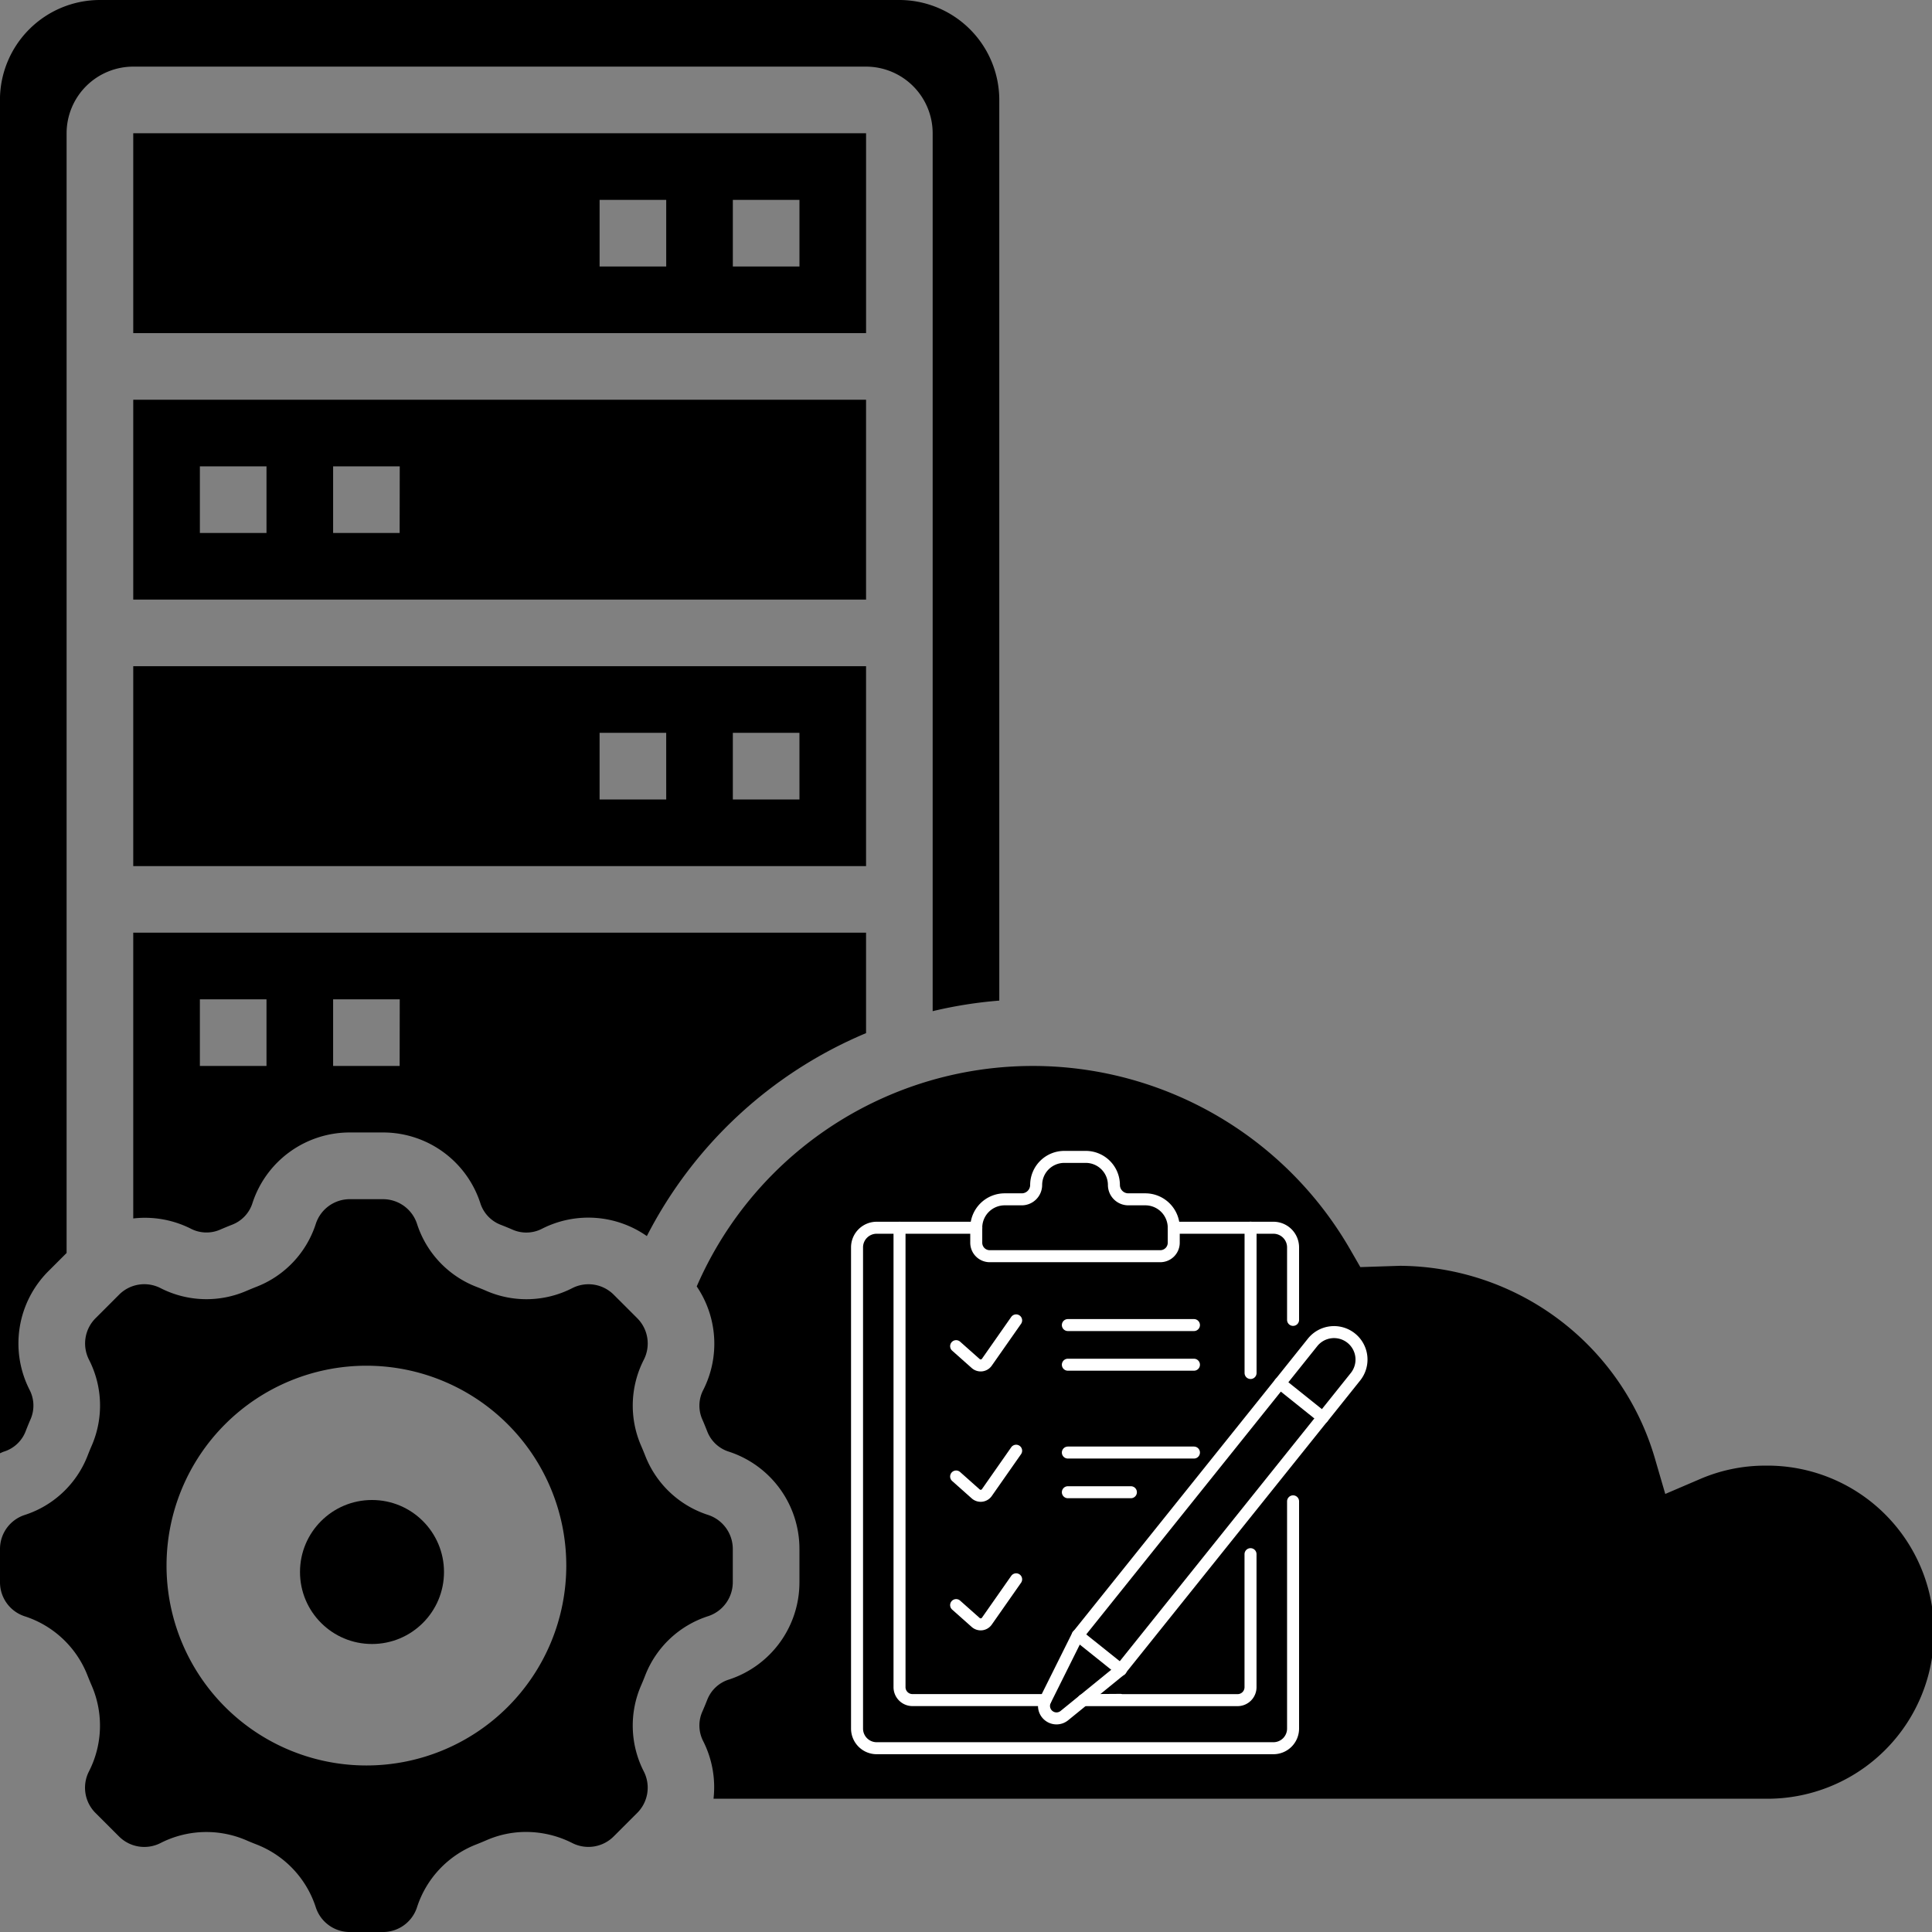 <svg xmlns="http://www.w3.org/2000/svg" xmlns:xlink="http://www.w3.org/1999/xlink" width="80.5" height="80.501" viewBox="0 0 80.5 80.501"><rect x="0" y="0" width="80.5" height="80.501" fill="#808080" stroke="none"/><defs><clipPath id="clip-path"><path id="path4059" d="M0-682.665H25.382v25.382H0Z" transform="translate(0 682.665)" fill="none" stroke="#fff" stroke-width="0.5"></path></clipPath></defs><g id="Group_49621" data-name="Group 49621" transform="translate(0 0)"><g id="Group_49408" data-name="Group 49408" transform="translate(0 0)"><g id="Group_49407" data-name="Group 49407"><g id="migration"><path id="Path_63983" data-name="Path 63983" d="M65.534,31.328H35V23H65.534Zm-8.328-5.552H54.431v2.776h2.776Zm5.552,0H59.983v2.776h2.776Z" transform="translate(-29.448 4.759)"></path><path id="Path_63984" data-name="Path 63984" d="M35,7H65.534v8.328H35Zm24.983,5.552h2.776V9.776H59.983Zm-5.552,0h2.776V9.776H54.431Z" transform="translate(-29.448 -1.448)"></path><path id="Path_63985" data-name="Path 63985" d="M3.447,61.39a1.422,1.422,0,0,1,.9-.824A4.263,4.263,0,0,0,7.28,56.51V55.128a4.261,4.261,0,0,0-2.934-4.054,1.421,1.421,0,0,1-.9-.827c-.071-.18-.144-.362-.223-.541a1.422,1.422,0,0,1,.053-1.213A4.253,4.253,0,0,0,3,44.187,15.263,15.263,0,0,1,30.235,42.66l.416.722,1.657-.054a11.141,11.141,0,0,1,10.609,8l.439,1.506,1.442-.618a6.859,6.859,0,0,1,2.731-.562,6.94,6.94,0,1,1,0,13.879H3.7a4.255,4.255,0,0,0-.425-2.389,1.424,1.424,0,0,1-.053-1.212c.079-.18.154-.361.225-.544Z" transform="translate(26.03 9.414)"></path><path id="Path_63986" data-name="Path 63986" d="M65.534,23.328H35V15H65.534ZM40.552,17.776H37.776v2.776h2.776Zm5.552,0H43.328v2.776H46.1Z" transform="translate(-29.448 1.655)"></path><path id="Path_63987" data-name="Path 63987" d="M40.026,52.159A4.191,4.191,0,0,0,42.645,49.7c.058-.151.119-.3.183-.446a4.193,4.193,0,0,0-.121-3.568,1.489,1.489,0,0,1,.276-1.728l.977-.977a1.483,1.483,0,0,1,1.728-.276,4.2,4.2,0,0,0,3.57.121c.146-.062.294-.124.443-.182a4.192,4.192,0,0,0,2.458-2.618A1.488,1.488,0,0,1,53.576,39h1.382a1.49,1.49,0,0,1,1.417,1.026,4.193,4.193,0,0,0,2.459,2.619c.149.058.3.118.444.182a4.188,4.188,0,0,0,3.568-.121,1.487,1.487,0,0,1,1.728.276l.977.977a1.489,1.489,0,0,1,.276,1.728,4.191,4.191,0,0,0-.121,3.57c.062.144.124.293.182.441a4.192,4.192,0,0,0,2.619,2.459,1.492,1.492,0,0,1,1.026,1.418v1.382a1.49,1.49,0,0,1-1.026,1.417,4.191,4.191,0,0,0-2.619,2.458c-.058.151-.119.3-.183.446a4.193,4.193,0,0,0,.121,3.568,1.487,1.487,0,0,1-.276,1.727l-.979.978a1.487,1.487,0,0,1-1.727.276,4.262,4.262,0,0,0-1.924-.462,4.108,4.108,0,0,0-1.646.343c-.144.062-.293.124-.441.182a4.19,4.19,0,0,0-2.459,2.618,1.49,1.49,0,0,1-1.417,1.027H53.576a1.49,1.49,0,0,1-1.417-1.026A4.191,4.191,0,0,0,49.7,65.891c-.151-.058-.3-.119-.446-.183a4.2,4.2,0,0,0-3.568.121,1.489,1.489,0,0,1-1.727-.276l-.979-.978a1.487,1.487,0,0,1-.276-1.727,4.191,4.191,0,0,0,.121-3.57c-.062-.144-.124-.293-.182-.441a4.19,4.19,0,0,0-2.618-2.459A1.49,1.49,0,0,1,39,54.96V53.576a1.489,1.489,0,0,1,1.026-1.417ZM54.267,62.595a8.328,8.328,0,1,0-8.328-8.328A8.327,8.327,0,0,0,54.267,62.595Z" transform="translate(-39 10.966)"></path><path id="Path_63988" data-name="Path 63988" d="M65.534,35.185A18.152,18.152,0,0,0,56.4,43.641a4.254,4.254,0,0,0-4.359-.31,1.424,1.424,0,0,1-1.212.053c-.179-.078-.361-.153-.543-.223a1.426,1.426,0,0,1-.827-.9,4.26,4.26,0,0,0-4.054-2.937H44.024a4.261,4.261,0,0,0-4.054,2.934,1.424,1.424,0,0,1-.827.9c-.182.071-.364.146-.541.223a1.422,1.422,0,0,1-1.213-.053A4.255,4.255,0,0,0,35,42.907V31H65.534ZM40.552,33.776H37.776v2.776h2.776Zm5.552,0H43.328v2.776H46.1Z" transform="translate(-29.448 7.862)"></path><path id="Path_63989" data-name="Path 63989" d="M35.162,3h33.31a4.169,4.169,0,0,1,4.164,4.164V44.692a17.958,17.958,0,0,0-2.776.44V8.552a2.779,2.779,0,0,0-2.776-2.776H36.55a2.779,2.779,0,0,0-2.776,2.776V55.207l-.755.755a4.257,4.257,0,0,0-.791,4.942,1.424,1.424,0,0,1,.053,1.212c-.079.18-.153.362-.223.545a1.422,1.422,0,0,1-.9.824c-.056.018-.107.047-.161.068V7.164A4.167,4.167,0,0,1,35.162,3Z" transform="translate(-30.999 -3)"></path><circle id="Ellipse_97" data-name="Ellipse 97" cx="3" cy="3" r="3" transform="translate(12.5 62.5)"></circle></g><g id="g4053" transform="translate(37.391 51.695)"><g id="g4055" transform="translate(-3.862 -3.863)"><g id="g4057" clip-path="url(#clip-path)"><g id="g4063" transform="translate(6.31 7.184)"><path id="path4065" d="M0-27.813l.815.724a.313.313,0,0,0,.465-.055L2.5-28.887" transform="translate(0 28.887)" fill="none" stroke="#fff" stroke-linecap="round" stroke-linejoin="round" stroke-miterlimit="10" stroke-width="0.5"></path></g><g id="g4067" transform="translate(6.31 12.615)"><path id="path4069" d="M0-27.813l.815.725a.313.313,0,0,0,.465-.055L2.5-28.887" transform="translate(0 28.887)" fill="none" stroke="#fff" stroke-linecap="round" stroke-linejoin="round" stroke-miterlimit="10" stroke-width="0.5"></path></g><g id="g4071" transform="translate(6.31 17.973)"><path id="path4073" d="M0-27.813l.815.724a.313.313,0,0,0,.465-.055L2.5-28.887" transform="translate(0 28.887)" fill="none" stroke="#fff" stroke-linecap="round" stroke-linejoin="round" stroke-miterlimit="10" stroke-width="0.5"></path></g><g id="g4075" transform="translate(10.965 7.379)"><path id="path4077" d="M0,0H5.254" fill="none" stroke="#fff" stroke-linecap="round" stroke-linejoin="round" stroke-miterlimit="10" stroke-width="0.5"></path></g><g id="g4079" transform="translate(10.965 9.031)"><path id="path4081" d="M0,0H5.254" fill="none" stroke="#fff" stroke-linecap="round" stroke-linejoin="round" stroke-miterlimit="10" stroke-width="0.5"></path></g><g id="g4083" transform="translate(10.965 12.691)"><path id="path4085" d="M0,0H5.254" transform="translate(0 0)" fill="none" stroke="#fff" stroke-linecap="round" stroke-linejoin="round" stroke-miterlimit="10" stroke-width="0.5"></path></g><g id="g4087" transform="translate(10.965 14.344)"><path id="path4089" d="M0,0H2.627" transform="translate(0)" fill="none" stroke="#fff" stroke-linecap="round" stroke-linejoin="round" stroke-miterlimit="10" stroke-width="0.5"></path></g><g id="g4091" transform="translate(15.38 3.324)"><path id="path4093" d="M-128.655-99.415v-3.021a.818.818,0,0,0-.818-.818h-4.151" transform="translate(133.624 103.254)" fill="none" stroke="#fff" stroke-linecap="round" stroke-linejoin="round" stroke-miterlimit="10" stroke-width="0.5"></path></g><g id="g4095" transform="translate(2.181 3.324)"><path id="path4097" d="M-128.655,0h-4.151a.818.818,0,0,0-.818.818V20.868a.818.818,0,0,0,.818.818h16.532a.818.818,0,0,0,.818-.818V11.4" transform="translate(133.624)" fill="none" stroke="#fff" stroke-linecap="round" stroke-linejoin="round" stroke-miterlimit="10" stroke-width="0.5"></path></g><g id="g4099" transform="translate(7.149 0.372)"><path id="path4101" d="M-148.507-30.366h0a1.173,1.173,0,0,0-1.173-1.173h-.894a1.173,1.173,0,0,0-1.173,1.173.6.6,0,0,1-.595.595h-.716a1.185,1.185,0,0,0-1.185,1.185v.623a.562.562,0,0,0,.562.562h7.105a.562.562,0,0,0,.562-.562v-.623a1.185,1.185,0,0,0-1.185-1.185h-.716A.6.6,0,0,1-148.507-30.366Z" transform="translate(154.242 31.539)" fill="none" stroke="#fff" stroke-linecap="round" stroke-linejoin="round" stroke-miterlimit="10" stroke-width="0.5"></path></g><g id="g4103" transform="translate(3.951 3.324)"><path id="path4105" d="M0,0V19.142a.539.539,0,0,0,.539.539H6.075" fill="none" stroke="#fff" stroke-linecap="round" stroke-linejoin="round" stroke-miterlimit="10" stroke-width="0.5"></path></g><g id="g4107" transform="translate(18.578 3.324)"><path id="path4109" d="M0-156.744V-162.8" transform="translate(0 162.797)" fill="none" stroke="#fff" stroke-linecap="round" stroke-linejoin="round" stroke-miterlimit="10" stroke-width="0.5"></path></g><g id="g4111" transform="translate(11.61 16.924)"><path id="path4113" d="M-39.97-157.216l-1.544.011h6.428a.539.539,0,0,0,.539-.539v-5.543" transform="translate(41.513 163.288)" fill="none" stroke="#fff" stroke-linecap="round" stroke-linejoin="round" stroke-miterlimit="10" stroke-width="0.5"></path></g><g id="g4115" transform="translate(9.972 9.798)"><path id="path4117" d="M-254.572,0l-8.436,10.525-1.341,2.693a.519.519,0,0,0,.14.637.519.519,0,0,0,.652,0l2.336-1.9,8.435-10.525" transform="translate(264.403)" fill="none" stroke="#fff" stroke-linecap="round" stroke-linejoin="round" stroke-miterlimit="10" stroke-width="0.5"></path></g><g id="g4119" transform="translate(11.379 20.308)"><path id="path4121" d="M-46.532-37.3l-1.8-1.44" transform="translate(48.329 38.736)" fill="none" stroke="#fff" stroke-linecap="round" stroke-linejoin="round" stroke-miterlimit="10" stroke-width="0.5"></path></g><g id="g4123" transform="translate(19.802 7.672)"><path id="path4125" d="M-76.9-6.516h0a1.145,1.145,0,0,0-1.61.177l-1.36,1.7,1.787,1.432,1.36-1.7A1.145,1.145,0,0,0-76.9-6.516Z" transform="translate(79.87 6.768)" fill="none" stroke="#fff" stroke-linecap="round" stroke-linejoin="round" stroke-miterlimit="10" stroke-width="0.5"></path></g></g></g></g></g></g></g></svg>